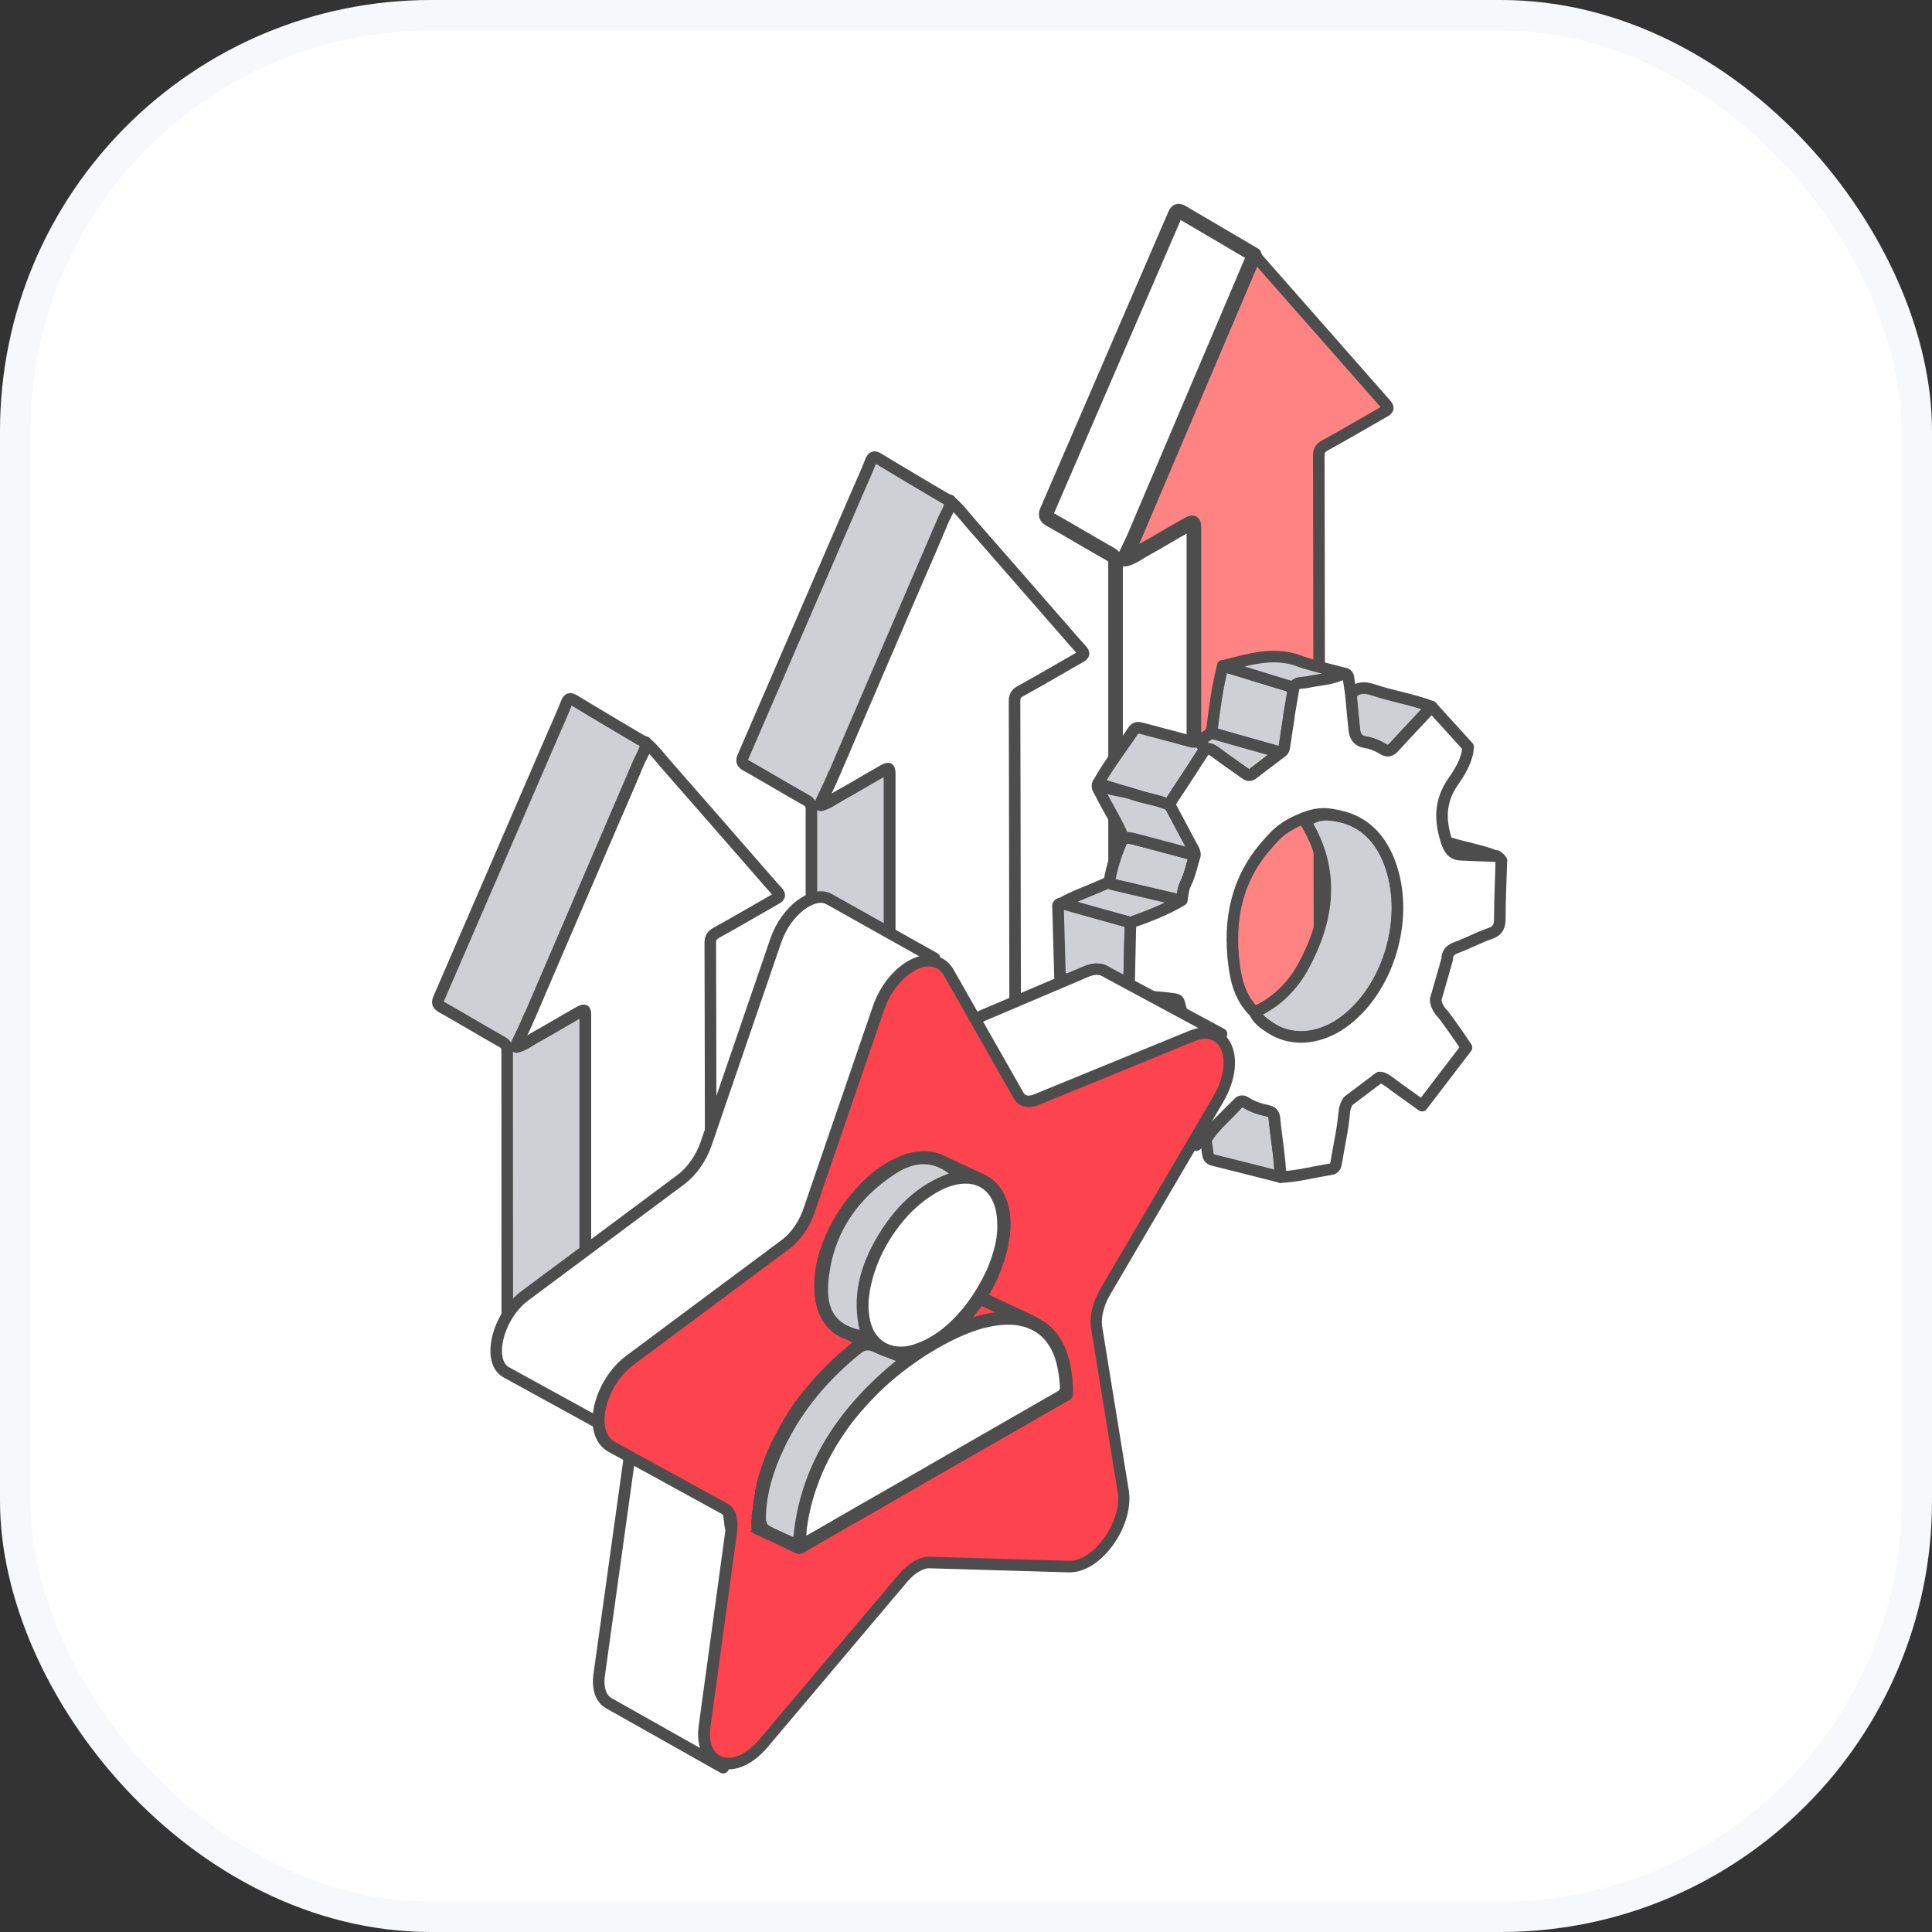 <?xml version="1.0" encoding="UTF-8"?><svg id="Layer_2" xmlns="http://www.w3.org/2000/svg" viewBox="0 0 127 127"><rect x="0" y="0" width="127" height="127" fill="#333333" stroke="none"/><defs><style>.cls-1{fill:none;}.cls-1,.cls-2,.cls-3,.cls-4,.cls-5,.cls-6,.cls-7,.cls-8{stroke:#4d4d4d;stroke-linecap:round;stroke-linejoin:round;}.cls-1,.cls-2,.cls-5,.cls-7{stroke-width:.76px;}.cls-9{stroke:#f7f8fc;stroke-miterlimit:10;stroke-width:2px;}.cls-9,.cls-10,.cls-2,.cls-3,.cls-8{fill:#fff;}.cls-11,.cls-6{fill:#4d4d4d;}.cls-3,.cls-4,.cls-6{stroke-width:.11px;}.cls-4,.cls-7{fill:#ced0d6;}.cls-5{fill:#ff8383;}.cls-12{fill:#fd434e;}.cls-8{stroke-width:.96px;}</style></defs><g id="_图层_1"><rect class="cls-9" x="1" y="1" width="125" height="125" rx="27.34" ry="27.34"/><path class="cls-5" d="M91.1,26.58l-8.64-9.82-8.45,19.72c-.04.09-.09.17-.05.29.48-.12.86-.43,1.28-.65.93-.51,1.84-1.07,2.77-1.59.45-.25.47-.23.47.28,0,4.47,0,31.25,0,35.72,0,.19-.03.39.09.56.12-.06.25-.11.37-.17,2.46-1.42,4.91-2.84,7.38-4.24.32-.18.43-.38.43-.75-.03-4.55-.04-31.41-.06-35.96,0-.32.08-.51.39-.68,1.33-.73,2.63-1.5,3.95-2.25.23-.13.26-.24.08-.44Z"/><path class="cls-8" d="M78.48,70.52c0-4.47,0-31.25,0-35.72,0-.51-.02-.53-.47-.28-.93.52-1.84,1.08-2.77,1.59-.42.23-.8.54-1.28.65-.03-.12.01-.2.05-.29.27-.58.57-1.15.8-1.75l7.64-17.97-4.71-2.77c-.27-.16-.39-.15-.51.16l-8.39,19.42c-.12.28-.1.42.18.58,1.33.75,2.64,1.54,3.97,2.29.27.15.34.32.34.62,0,2.81,0,27.94.01,30.75,0,.21,0,.38.24.51,1.54.88,3.08,1.78,4.61,2.67.11.06.2.21.36.1-.12-.17-.09-.37-.09-.56Z"/><path class="cls-10" d="M62.46,32.93c.53.44.94,1,1.39,1.51,2.08,2.37,4.15,4.75,6.22,7.12.34.39.68.79,1.04,1.18.18.2.15.31-.08.44-1.32.75-2.62,1.52-3.95,2.25-.31.17-.39.36-.39.68.02,4.55.03,20.89.06,25.44,0,.37-.11.57-.43.75-2.47,1.4-4.92,2.83-7.38,4.24-.12.07-.25.12-.37.17-.12-.17-.09-.37-.09-.56,0-4.47,0-20.73,0-25.19,0-.51-.02-.53-.47-.28-.93.52-1.84,1.08-2.77,1.59-.42.23-.8.54-1.28.65-.03-.12.01-.2.05-.29.27-.58.57-1.15.8-1.75.49-1.29,1.07-2.54,1.61-3.81.38-.89.8-1.77,1.15-2.67.53-1.35,1.19-2.64,1.72-3.99.45-1.14.99-2.24,1.48-3.36.41-.93.8-1.87,1.19-2.81.18-.44.49-.83.49-1.34Z"/><path class="cls-1" d="M62.46,32.93c.53.44.94,1,1.39,1.51,2.08,2.37,4.15,4.75,6.22,7.12.34.39.68.79,1.04,1.18.18.2.15.31-.08.44-1.32.75-2.62,1.52-3.95,2.25-.31.17-.39.36-.39.68.02,4.55.03,20.89.06,25.44,0,.37-.11.57-.43.75-2.47,1.4-4.92,2.83-7.38,4.24-.12.07-.25.12-.37.17-.12-.17-.09-.37-.09-.56,0-4.47,0-20.73,0-25.19,0-.51-.02-.53-.47-.28-.93.52-1.84,1.08-2.77,1.59-.42.23-.8.54-1.28.65-.03-.12.01-.2.05-.29.27-.58.57-1.15.8-1.75.49-1.29,1.07-2.54,1.61-3.81.38-.89.8-1.77,1.15-2.67.53-1.35,1.19-2.64,1.72-3.99.45-1.14.99-2.24,1.48-3.36.41-.93.8-1.87,1.19-2.81.18-.44.49-.83.49-1.34Z"/><path class="cls-7" d="M54.82,50.9l7.15-16.64c.18-.44.49-.83.49-1.34-.12-.06-.25-.11-.37-.18-1.45-.86-2.9-1.71-4.34-2.59-.27-.16-.39-.15-.51.16-.28.72-.6,1.42-.91,2.13-2.49,5.76-4.98,11.53-7.48,17.29-.12.28-.1.42.18.58,1.33.75,2.64,1.54,3.97,2.29.27.15.34.32.34.62,0,2.81,0,17.42.01,20.23,0,.21,0,.38.24.51,1.54.88,3.08,1.78,4.61,2.67.11.06.2.21.36.1-.12-.17-.09-.37-.09-.56,0-4.47,0-20.73,0-25.19,0-.51-.02-.53-.47-.28-.93.52-1.84,1.08-2.77,1.59-.42.23-.8.54-1.28.65-.03-.12.01-.2.05-.29.27-.58.57-1.15.8-1.75Z"/><path class="cls-10" d="M42.46,48.82c.53.44.94,1,1.39,1.51,2.08,2.37,4.15,4.75,6.22,7.12.34.39.68.79,1.04,1.18.18.2.15.31-.08.44-1.32.75-2.62,1.52-3.95,2.25-.31.17-.39.36-.39.68.02,4.55.03,20.89.06,25.44,0,.37-.11.57-.43.75-2.47,1.4-4.92,2.83-7.38,4.24-.12.07-.25.12-.37.17-.12-.17-.09-.37-.09-.56,0-4.47,0-20.73,0-25.19,0-.51-.02-.53-.47-.28-.93.52-1.84,1.08-2.77,1.59-.42.23-.8.54-1.28.65-.03-.12.01-.2.05-.29.27-.58.57-1.15.8-1.75.49-1.29,1.07-2.54,1.61-3.81.38-.89.8-1.77,1.15-2.67.53-1.35,1.19-2.64,1.72-3.99.45-1.14.99-2.24,1.48-3.36.41-.93.8-1.87,1.19-2.81.18-.44.49-.83.49-1.34Z"/><path class="cls-1" d="M42.46,48.82c.53.44.94,1,1.39,1.51,2.08,2.37,4.15,4.75,6.22,7.12.34.39.68.79,1.04,1.18.18.2.15.31-.08.44-1.32.75-2.62,1.52-3.95,2.25-.31.17-.39.36-.39.68.02,4.55.03,20.89.06,25.44,0,.37-.11.57-.43.75-2.47,1.4-4.92,2.83-7.38,4.24-.12.07-.25.12-.37.17-.12-.17-.09-.37-.09-.56,0-4.47,0-20.73,0-25.19,0-.51-.02-.53-.47-.28-.93.52-1.84,1.08-2.77,1.59-.42.23-.8.54-1.28.65-.03-.12.01-.2.05-.29.27-.58.57-1.15.8-1.75.49-1.29,1.07-2.54,1.61-3.81.38-.89.8-1.77,1.15-2.67.53-1.35,1.19-2.64,1.72-3.99.45-1.14.99-2.24,1.48-3.36.41-.93.8-1.87,1.19-2.81.18-.44.49-.83.49-1.34Z"/><path class="cls-7" d="M34.82,66.79l7.15-16.64c.18-.44.49-.83.49-1.34-.12-.06-.25-.11-.37-.18-1.45-.86-2.9-1.71-4.34-2.59-.27-.16-.39-.15-.51.16-.28.72-.6,1.42-.91,2.13-2.49,5.76-4.98,11.53-7.48,17.29-.12.28-.1.42.18.58,1.33.75,2.64,1.54,3.97,2.29.27.15.34.32.34.62,0,2.81,0,17.42.01,20.23,0,.21,0,.38.24.51,1.54.88,3.08,1.78,4.61,2.67.11.06.2.21.36.1-.12-.17-.09-.37-.09-.56,0-4.47,0-20.73,0-25.19,0-.51-.02-.53-.47-.28-.93.52-1.84,1.08-2.77,1.59-.42.23-.8.54-1.28.65-.03-.12.01-.2.05-.29.27-.58.57-1.15.8-1.75Z"/><path class="cls-7" d="M80.38,43.77c-.35,1.37-.54,2.78-.71,4.18,0,.08,0,.24.03.24l4.48,1.27c.14-.07.22-.18.25-.34l.62-3.93-4.67-1.43Z"/><path class="cls-7" d="M78.15,68.31c.22.39-.09.68-.24.94-.59,1.02-1.02,2.12-1.58,3.15-1.55-.38-3.1-.77-4.66-1.15,0,0,.03,0,.03,0-.03-.05-.06-.09-.09-.14.55-1.33,1.24-2.6,1.9-3.87.28.02.55.05.83.11,1.28.29,2.51.76,3.81.95Z"/><path class="cls-7" d="M78.87,48.7c-.25.11-.49.08-.75,0-1.02-.29-2.04-.54-3.06-.82-.23-.06-.4-.09-.56.14-.77,1.16-1.64,2.26-2.32,3.49l4.73,1.43c.02-.22.14-.39.26-.57.7-1.05,1.38-2.11,2.06-3.16-.05-.23-.39-.24-.37-.51Z"/><path class="cls-7" d="M79.28,74.91c.54-.94,1.44-1.58,2.11-2.41.12-.15.31-.16.47-.05.46.3.98.46,1.5.57.39.08.4.37.42.63.12,1.24.36,2.47.38,3.72-1.47-.37-2.94-.75-4.41-1.11-.27-.07-.33-.23-.36-.46-.04-.3-.08-.59-.13-.89Z"/><path class="cls-7" d="M78.55,56.21c-.2.63-.32,1.29-.61,1.87-.18.37-.2.72-.25,1.09-.06,0-.13.01-.19,0-1.47-.34-2.93-.68-4.4-1.03-.13-.03-.15-.14-.17-.24.18-.99.48-1.93.92-2.84.23.03.47.03.7.09,1.34.35,2.67.71,4.01,1.07Z"/><path class="cls-7" d="M78.55,56.21c-1.34-.36-2.67-.72-4.01-1.07-.22-.06-.46-.06-.7-.09-.42-1.03-1.03-1.96-1.52-2.95-.09-.19-.26-.35-.14-.59.69.47,1.54.42,2.3.7.8.29,1.66.36,2.44.73.46.87.93,1.74,1.39,2.61.11.21.26.4.25.65Z"/><path class="cls-7" d="M94.11,46.45c-.82.88-1.65,1.75-2.46,2.64-.22.24-.41.34-.72.15-.37-.23-.77-.39-1.2-.46-.49-.08-.67-.41-.71-.85-.08-.77-.15-1.53-.22-2.3.41-.45.88-.48,1.44-.29,1.27.43,2.61.63,3.87,1.11Z"/><path class="cls-7" d="M78.18,74.64c-.61-.75-1.23-1.5-1.85-2.24-1.55-.38-3.1-.77-4.66-1.15l2.29,2.85,4.67,1.16c-.06-.27-.29-.42-.45-.62Z"/><path class="cls-7" d="M72.94,57.89c.02.11.04.21.17.24,1.46.34,2.93.69,4.4,1.03.06.01.13,0,.19,0-1.06.64-2.22,1.07-3.38,1.49-1.16-.29-2.34-.53-3.48-.89-.34-.11-.82.06-1.05-.38.79-.46,1.66-.75,2.49-1.12.23-.1.48-.17.66-.37Z"/><path class="cls-7" d="M77.51,65.89c-.06-.23-.28-.22-.48-.25l-4.19-.6c.22.73.45,1.47.67,2.2l4.64,1.07c-.21-.81-.42-1.62-.64-2.43Z"/><path class="cls-7" d="M85.36,43.43c-1.72-.61-3.34-.05-4.97.34l4.67,1.43c.17-.41.57-.29.87-.36.8-.18,1.65-.18,2.4-.58-.99-.27-2-.48-2.96-.82Z"/><path class="cls-7" d="M79.7,48.2s-.02-.16-.03-.24c-.13.4-.55.48-.81.74-.01.27.32.29.37.51.27-.02.48.08.7.25.61.47,1.26.9,1.88,1.35.17.12.32.22.52.06.61-.47,1.22-.94,1.84-1.4l-4.48-1.27Z"/><path class="cls-2" d="M98.33,56.28c-.77-.03-1.53-.06-2.3-.09-.52-.02-.8-.28-.82-.8,1.03.33,2.11.49,3.11.89Z"/><path class="cls-7" d="M69.78,59.39c-.17,0-.27.07-.23.25l.13,4.62,4.52,1.18c.04-1.6.07-3.19.11-4.79l-4.53-1.27Z"/><path class="cls-7" d="M85.84,54.06c.65-.61,1.47-.56,2.22-.4,1.65.36,2.68,1.48,3.27,3.01,1.33,3.46.09,8.07-2.81,10.37-1.5,1.19-3.45,1.57-5.03.52-.41-.27-.81-.54-1.02-1.02,1.41-.64,2.47-1.68,3.2-3.01,1.69-3.11,2.1-6.28.17-9.47Z"/><path class="cls-2" d="M98.7,56.57c-.04-.05-.08-.1-.12-.15-.05-.04-.09-.07-.14-.11-.03-.04-.06-.05-.1-.03-.77-.03-1.53-.06-2.3-.09-.52-.02-.73-.29-.92-.79-.47-1.41-.52-2.7.41-4.03.45-.65.92-1.4.98-2.27l-2.4-2.64c-.82.88-1.65,1.75-2.46,2.64-.22.24-.41.34-.72.15-.37-.23-.77-.39-1.2-.46-.49-.08-.67-.41-.71-.85-.08-.77-.15-1.53-.22-2.3-.06-.39-.11-.77-.17-1.16-.03-.03-.04-.07-.05-.1-.07-.09-.16-.12-.27-.11-.75.4-1.6.4-2.4.58-.31.07-.7-.05-.87.36-.1.6-.21,1.21-.31,1.81,0,.04,0,.08-.01.13-.1.66-.2,1.33-.3,1.99-.02.16-.11.27-.25.34-.61.47-1.23.93-1.84,1.4-.2.15-.35.06-.52-.06-.63-.46-1.27-.88-1.88-1.35-.22-.17-.43-.27-.7-.25-.69,1.06-1.36,2.12-2.06,3.16-.12.18-.24.35-.26.57.46.87.93,1.74,1.39,2.61.11.21.26.4.25.65-.2.63-.32,1.29-.61,1.87-.18.37-.2.72-.25,1.09-1.06.64-2.22,1.07-3.38,1.49-.04,1.6-.07,3.19-.11,4.79.95.04,1.89.07,2.83.2.2.03.42.02.48.25.22.81.43,1.62.64,2.43.22.39-.09.68-.24.94-.59,1.02-1.02,2.12-1.58,3.15l2.3,2.86,2.77-2.77c.12-.15.31-.16.47-.05.46.3.98.46,1.5.57.39.08.4.37.42.63.12,1.24.36,2.47.38,3.72,1.13-.05,2.21-.35,3.31-.52.28-.04.32-.23.36-.45.17-1.09.43-2.16.52-3.25.03-.33.12-.59.27-.79l2.04-1.54c.25-.02.52.18,1.04.58l1.77,1.27,2.92-3.82c-.39-.61-1.55-2.24-1.6-2.25-.28-.3-.4-.59-.43-.89l.76-2.66c0-.42.21-.63.62-.78.74-.27,1.45-.66,2.19-.91.53-.18.65-.49.65-1,0-1.26.07-2.52.1-3.78ZM88.52,67.03c-1.5,1.19-3.45,1.57-5.03.52-.41-.27-.81-.54-1.02-1.02-.89-.85-1.21-1.97-1.35-3.13-.38-2.98.19-5.65,2.19-7.9.61-.69,1.03-1.18,2.44-1.74,1.01-.38,1.55-.28,2.31-.11,1.65.36,2.68,1.48,3.27,3.01,1.33,3.46.09,8.07-2.81,10.37Z"/><path class="cls-2" d="M60.16,80.07c-.12-.75.11-1.73.63-2.61l19.51-9.49-7.56-4.07h0c-.32-.23-.77-.27-1.31-.05l-11.57,4.92,1.57-5.78-6.97-3.91h-.02s0-.01,0-.01c-1.02-.48-2.76.78-3.44,2.75l-4.59,13.38c-.32.93-.94,1.81-1.65,2.34l-10.26,7.64c-1.8,1.34-2.52,4.32-1.22,5.03l7.16,3.93c.52.28,1.01,1.12.89,2.02l-1.94,13.92c-.13.96.14,1.6.62,1.87h0s.03.02.03.02c0,0,0,0,0,0l7.5,4.23,1.03-13.48-.56-2.42-.51-4.01c.64-.76,1.41-1.2,2.05-1.18l9.17.27c1.61.05,3.5-2.62,3.19-4.52l-1.75-10.78Z"/><path class="cls-12" d="M47.87,115.93c-.45,0-.86-.18-1.14-.51-.27-.31-.56-.9-.42-1.94l1.75-12.81c.1-.72-.07-1.3-.44-1.5l-7.42-4.07c-.5-.27-.81-.82-.85-1.53-.1-1.42.77-3.2,2.03-4.13l10.25-7.64c.66-.49,1.23-1.3,1.52-2.16l4.59-13.38c.6-1.75,2.06-3.11,3.32-3.11.56,0,1.02.27,1.31.77l4.59,8.08c.15.26.37.38.66.38.16,0,.34-.04.52-.12l10.26-4.2c.29-.12.56-.18.82-.18.56,0,1.02.27,1.3.76.5.88.33,2.28-.43,3.58l-7.42,12.64c-.47.81-.69,1.69-.58,2.36l1.75,10.78c.18,1.12-.31,2.56-1.25,3.66-.7.82-1.53,1.29-2.27,1.29,0,0-9.23-.27-9.23-.27-.54,0-1.2.4-1.74,1.05l-9.17,10.86c-.71.84-1.54,1.32-2.29,1.32Z"/><path class="cls-11" d="M61.06,63.53c.4,0,.75.18.98.58l4.59,8.08c.22.38.56.58.99.58.21,0,.43-.05.67-.14l10.26-4.2c.25-.1.47-.15.68-.15,1.28,0,1.66,1.86.54,3.77l-7.42,12.64c-.52.88-.75,1.86-.63,2.61l1.75,10.78c.31,1.88-1.54,4.52-3.15,4.52-.01,0-.03,0-.04,0l-9.17-.27s-.03,0-.04,0c-.63,0-1.38.44-2.01,1.18l-9.17,10.86c-.68.8-1.41,1.18-2,1.18-.81,0-1.37-.71-1.19-2.02l1.75-12.81c.12-.89-.11-1.6-.63-1.88l-7.42-4.07c-1.3-.72-.58-3.69,1.22-5.03l10.26-7.64c.72-.53,1.33-1.41,1.65-2.34l4.59-13.38c.58-1.69,1.94-2.86,2.96-2.86M61.06,62.77c-1.44,0-3.02,1.45-3.68,3.37l-4.59,13.38c-.27.78-.8,1.54-1.39,1.98l-10.26,7.64c-1.35,1.01-2.29,2.92-2.18,4.46.06.85.43,1.5,1.05,1.84l7.42,4.07c.18.1.33.49.25,1.12l-1.75,12.81c-.16,1.18.19,1.87.51,2.24.36.41.86.63,1.43.63.87,0,1.79-.52,2.58-1.45l9.17-10.86c.57-.67,1.13-.91,1.43-.91l9.19.27s.06,0,.07,0c.87,0,1.78-.51,2.56-1.42,1.01-1.19,1.53-2.74,1.33-3.97l-1.75-10.78c-.09-.58.11-1.38.54-2.11l7.42-12.64c.84-1.44,1.01-2.96.44-3.96-.35-.6-.94-.95-1.63-.95-.31,0-.63.07-.97.2l-10.26,4.2c-.14.06-.27.09-.38.09-.16,0-.25-.06-.33-.19l-4.59-8.08c-.35-.62-.93-.96-1.64-.96h0Z"/><path class="cls-3" d="M49.47,99.67c0-.08.01-.15.02-.23.04-.03.03-.07.03-.11.04-.37.08-.73.15-1.1.01-.06.06-.12.01-.18,0-.02,0-.03,0-.05.07-.14.11-.29.11-.45.27-1.04.63-2.05,1.13-3.01.42-.81.86-1.61,1.4-2.35.51-.7,1.07-1.36,1.67-1.99.57-.6,1.18-1.17,1.82-1.69.11-.09.23-.18.35-.28-.27-.12-.51-.25-.77-.35-.58-.23-.99-.65-1.3-1.17-.28-.48-.41-1.01-.47-1.56-.14-1.36.16-2.63.69-3.87.49-1.14,1.16-2.16,1.99-3.08.6-.67,1.27-1.28,2.06-1.73.67-.38,1.38-.69,2.17-.73.53-.03,1.03.05,1.51.29.86.42,1.73.8,2.59,1.21.45.21.83.51,1.11.93.32.47.5,1,.58,1.56.08.59.06,1.17-.04,1.75-.08.47-.18.94-.33,1.4-.25.76-.56,1.48-.97,2.16-.05.08-.04.11.05.15.78.36,1.55.73,2.33,1.09.44.2.88.41,1.28.68.66.45,1.09,1.08,1.38,1.82.17.45.28.92.35,1.4.07.47.11.93.11,1.41,0,.18-.07.3-.22.39-.99.56-1.97,1.13-2.95,1.69-1.16.66-2.31,1.33-3.47,1.99-1,.57-2,1.15-3,1.72-.67.38-1.33.77-2,1.15-.77.45-1.54.9-2.32,1.34-.37.2-.74.41-1.1.62-.87.52-1.76,1.01-2.63,1.52-.16.09-.31.1-.48.02-.85-.41-1.71-.81-2.57-1.21-.05-.02-.11-.05-.16-.07-.02-.05-.07-.07-.13-.08-.01-.01-.03-.02-.04-.03.07-.01.08-.07.06-.12-.04-.08-.02-.14.02-.2.02,0,.04-.02.06-.03,0,0,0,0,0,0h0s-.04.02-.06.03c-.08-.03,0-.11-.05-.15,0-.09,0-.17.01-.26.04-.08.04-.16.01-.24ZM52.17,101.13s.01-.04.01-.05c.02-.51.09-1.02.19-1.52.21-1.11.55-2.19,1.02-3.22.42-.94.94-1.83,1.53-2.68.69-.99,1.46-1.9,2.33-2.73.48-.46.96-.9,1.48-1.31.11-.09.24-.16.33-.29-.43-.01-.81-.11-1.18-.28-.28-.13-.56-.26-.84-.4-.07-.03-.12-.04-.19,0-.53.4-1.04.83-1.52,1.28-.7.66-1.36,1.35-1.95,2.12-.47.61-.91,1.24-1.3,1.9-.29.5-.55,1.01-.78,1.54-.27.64-.51,1.28-.69,1.95-.23.86-.39,1.73-.41,2.62,0,.12.02.16.12.2.39.18.78.37,1.18.55.22.1.44.21.66.31ZM62.56,77.13c0-.05-.04-.06-.08-.08-.24-.11-.48-.23-.73-.34-.15-.06-.28-.15-.45-.18-.53-.11-1.04-.04-1.55.12-.41.13-.79.33-1.16.55-.48.29-.91.66-1.31,1.05-.53.52-1.01,1.1-1.42,1.72-.6.92-1.07,1.9-1.34,2.97-.2.8-.27,1.61-.12,2.43.08.41.17.81.44,1.15.17.21.34.43.59.56.3.16.61.29.91.43.08.03.15.09.24.08-.04-.11-.08-.21-.1-.31-.15-.59-.22-1.19-.18-1.81.05-.86.25-1.68.54-2.48.25-.68.58-1.33.97-1.95.67-1.06,1.47-2,2.47-2.76.68-.52,1.42-.93,2.26-1.15ZM65.64,86.3c-.38-.18-.72-.34-1.06-.5-.04-.02-.07-.03-.1.02-.22.29-.44.58-.69.9.61-.2,1.2-.35,1.85-.42Z"/><path class="cls-3" d="M58.99,89.45c-1.83,1.48-3.41,3.15-4.63,5.14-1.21,1.99-1.94,4.13-2.16,6.53-.6-.27-1.16-.5-1.69-.79-.13-.07-.22-.35-.22-.53.02-1.65.52-3.19,1.22-4.66,1.17-2.47,2.9-4.5,5.02-6.21.31-.25.56-.28.91-.11.47.23.98.39,1.55.62Z"/><path class="cls-3" d="M62.47,77.16c-2.15.76-3.63,2.27-4.75,4.16-1.13,1.91-1.69,3.94-1.14,6.17-1.85-.38-2.33-1.58-2.18-3.25.27-3.08,1.85-5.45,4.43-7.13,1.36-.88,2.56-.83,3.64.04Z"/><path class="cls-6" d="M49.47,99.67c0-.08.01-.15.02-.23.04-.03.03-.07.03-.11.04-.37.08-.73.15-1.1.01-.06.06-.12.01-.18,0-.02,0-.03,0-.05.07-.14.11-.29.11-.45.27-1.04.63-2.05,1.13-3.01.42-.81.86-1.61,1.4-2.35.51-.7,1.07-1.36,1.67-1.99.57-.6,1.18-1.17,1.82-1.69.11-.09.23-.18.35-.28-.27-.12-.51-.25-.77-.35-.58-.23-.99-.65-1.3-1.17-.28-.48-.41-1.01-.47-1.56-.14-1.36.16-2.63.69-3.87.49-1.14,1.16-2.16,1.99-3.08.6-.67,1.27-1.28,2.06-1.73.67-.38,1.38-.69,2.17-.73.53-.03,1.03.05,1.51.29.86.42,1.73.8,2.59,1.21.45.21.83.51,1.11.93.32.47.5,1,.58,1.56.08.59.06,1.17-.04,1.75-.08.47-.18.94-.33,1.4-.25.76-.56,1.48-.97,2.16-.05.08-.04.11.05.15.78.36,1.55.73,2.33,1.09.44.2.88.41,1.28.68.66.45,1.09,1.08,1.38,1.82.17.45.28.92.35,1.4.07.47.11.93.11,1.41,0,.18-.07.3-.22.39-.99.56-1.97,1.13-2.95,1.69-1.16.66-2.31,1.33-3.47,1.99-1,.57-2,1.15-3,1.72-.67.38-1.33.77-2,1.15-.77.45-1.54.9-2.32,1.34-.37.2-.74.41-1.1.62-.87.52-1.76,1.01-2.63,1.52-.16.09-.31.1-.48.02-.85-.41-1.71-.81-2.57-1.21-.05-.02-.11-.05-.16-.07-.02-.05-.07-.07-.13-.08-.01-.01-.03-.02-.04-.03.07-.01.08-.07.06-.12-.04-.08-.02-.14.02-.2.02,0,.04-.02.06-.03,0,0,0,0,0,0h0s-.04.02-.06.03c-.08-.03,0-.11-.05-.15,0-.09,0-.17.01-.26.04-.08.04-.16.01-.24ZM52.95,101.03c.06-.03.1-.05.15-.07,1.21-.7,2.43-1.4,3.64-2.1.93-.54,1.87-1.06,2.8-1.6.94-.54,1.89-1.09,2.83-1.63,1.18-.68,2.35-1.35,3.53-2.03,1.2-.69,2.4-1.38,3.61-2.07.16-.09.24-.17.22-.39-.05-.73-.15-1.44-.42-2.13-.33-.8-.86-1.41-1.67-1.74-.8-.32-1.62-.29-2.44-.14-.64.11-1.24.32-1.84.57-.61.25-1.2.56-1.77.89-.36.21-.73.43-1.08.67-1.14.77-2.2,1.62-3.15,2.62-.58.61-1.14,1.23-1.63,1.92-.77,1.07-1.42,2.2-1.9,3.43-.33.85-.59,1.72-.75,2.62-.07.38-.13.77-.13,1.18ZM65.61,80.61c0-.68-.08-1.28-.38-1.83-.42-.76-1.09-1.05-1.85-1.03-.7.03-1.33.29-1.92.64-1.07.64-1.93,1.5-2.64,2.5-.62.87-1.1,1.81-1.42,2.83-.16.5-.27,1.01-.33,1.52-.05.42-.05.86.02,1.28.08.52.24,1.02.61,1.42.24.26.53.44.86.54.54.16,1.07.11,1.59-.07,1.11-.38,2.01-1.06,2.79-1.91.52-.56.97-1.17,1.36-1.83.37-.63.69-1.27.92-1.96.24-.7.4-1.42.39-2.1ZM52.17,101.13s.01-.04.01-.05c.02-.51.09-1.02.19-1.52.21-1.11.55-2.19,1.02-3.22.42-.94.94-1.83,1.53-2.68.69-.99,1.46-1.9,2.33-2.73.48-.46.96-.9,1.48-1.31.11-.09.24-.16.33-.29-.43-.01-.81-.11-1.18-.28-.28-.13-.56-.26-.84-.4-.07-.03-.12-.04-.19,0-.53.4-1.04.83-1.52,1.28-.7.66-1.36,1.35-1.95,2.12-.47.61-.91,1.24-1.3,1.9-.29.5-.55,1.01-.78,1.54-.27.64-.51,1.28-.69,1.95-.23.86-.39,1.73-.41,2.62,0,.12.02.16.12.2.39.18.78.37,1.18.55.22.1.44.21.66.31ZM62.56,77.13c0-.05-.04-.06-.08-.08-.24-.11-.48-.23-.73-.34-.15-.06-.28-.15-.45-.18-.53-.11-1.04-.04-1.55.12-.41.13-.79.33-1.16.55-.48.29-.91.66-1.31,1.05-.53.52-1.01,1.1-1.42,1.72-.6.92-1.07,1.9-1.34,2.97-.2.8-.27,1.61-.12,2.43.08.41.17.81.44,1.15.17.21.34.43.59.56.3.16.61.29.91.43.08.03.15.09.24.08-.04-.11-.08-.21-.1-.31-.15-.59-.22-1.19-.18-1.81.05-.86.25-1.68.54-2.48.25-.68.58-1.33.97-1.95.67-1.06,1.47-2,2.47-2.76.68-.52,1.42-.93,2.26-1.15ZM65.64,86.3c-.38-.18-.72-.34-1.06-.5-.04-.02-.07-.03-.1.02-.22.29-.44.58-.69.9.61-.2,1.2-.35,1.85-.42Z"/><path class="cls-4" d="M58.99,89.45c-1.83,1.48-3.41,3.15-4.63,5.14-1.21,1.99-1.94,4.13-2.16,6.53-.6-.27-1.16-.5-1.69-.79-.13-.07-.22-.35-.22-.53.02-1.65.52-3.19,1.22-4.66,1.17-2.47,2.9-4.5,5.02-6.21.31-.25.56-.28.91-.11.47.23.98.39,1.55.62Z"/><path class="cls-4" d="M62.47,77.16c-2.15.76-3.63,2.27-4.75,4.16-1.13,1.91-1.69,3.94-1.14,6.17-1.85-.38-2.33-1.58-2.18-3.25.27-3.08,1.85-5.45,4.43-7.13,1.36-.88,2.56-.83,3.64.04Z"/></g></svg>